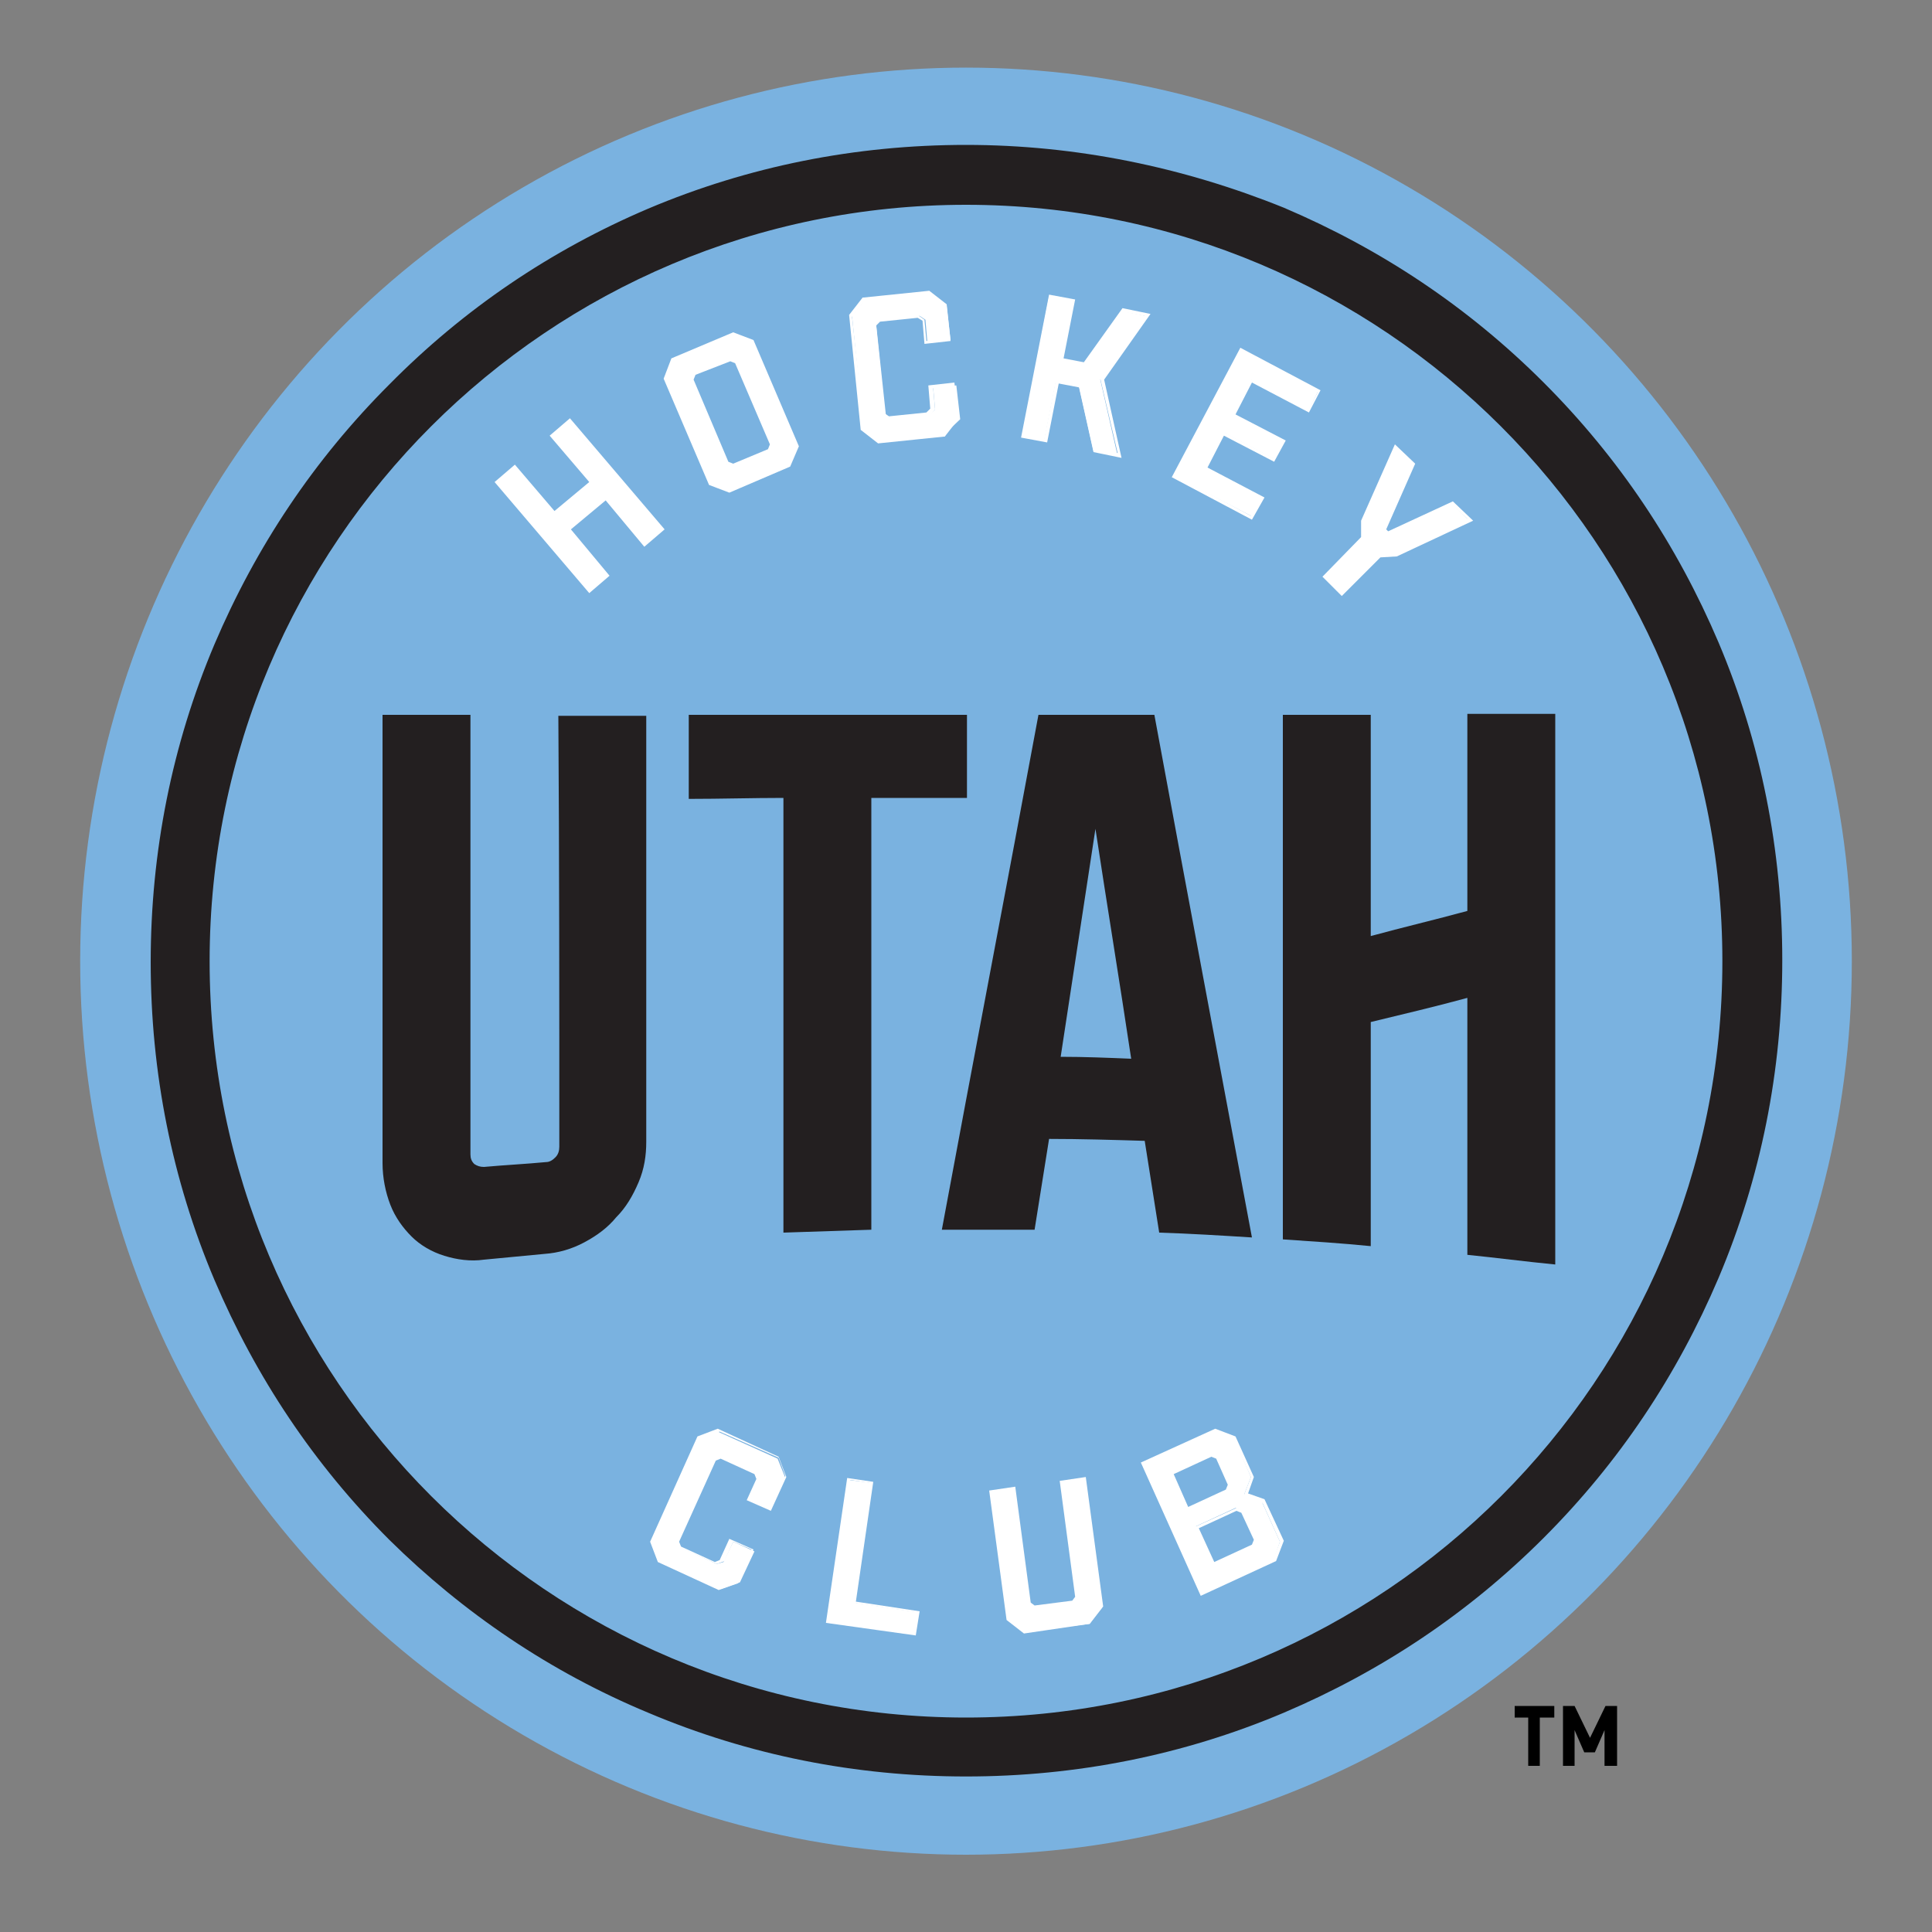 <?xml version="1.0" encoding="utf-8"?>
<!-- Generator: Adobe Illustrator 27.7.0, SVG Export Plug-In . SVG Version: 6.00 Build 0)  -->
<svg version="1.1" id="Layer_1" xmlns="http://www.w3.org/2000/svg" xmlns:xlink="http://www.w3.org/1999/xlink" x="0px" y="0px"
	 viewBox="0 0 200 200" style="enable-background:new 0 0 200 200;" xml:space="preserve">
<rect x="0" y="0" width="200" height="200" fill="#808080" stroke="none"/>
<style type="text/css">
	.st0{fill:#7AB2E0;}
	.st1{fill:#231F20;}
	.st2{fill:#FFFFFF;}
</style>
<g>
	<g>
		<ellipse class="st0" cx="100" cy="99.5" rx="91.7" ry="92.5"/>
		<g>
			<circle class="st0" cx="100" cy="99.5" r="78.3"/>
			<path class="st1" d="M100,21.2c43.2,0,78.3,35,78.3,78.3s-35,78.3-78.3,78.3c-43.2,0-78.3-35-78.3-78.3S56.8,21.2,100,21.2
				 M100,15c-11.4,0-22.5,2.2-32.9,6.6C57,25.9,48,32,40.3,39.8c-7.8,7.8-13.8,16.8-18.1,26.9c-4.4,10.4-6.6,21.5-6.6,32.9
				s2.2,22.5,6.6,32.9c4.3,10.1,10.3,19.1,18.1,26.9C48,167,57,173.1,67.1,177.3c10.4,4.4,21.5,6.6,32.9,6.6
				c11.4,0,22.5-2.2,32.9-6.6c10.1-4.3,19.1-10.3,26.9-18.1c7.8-7.8,13.8-16.8,18.1-26.9c4.4-10.4,6.6-21.5,6.6-32.9
				s-2.2-22.5-6.6-32.9c-4.3-10.1-10.3-19.1-18.1-26.9c-7.8-7.8-16.8-13.8-26.9-18.1C122.5,17.3,111.4,15,100,15L100,15z"/>
		</g>
		<g>
			<g>
				<path class="st2" d="M61,61.2l-9.6-11.3l1.8-1.5l4.1,4.8l3.8-3.3l-4.1-4.8l1.8-1.5l9.6,11.3l-1.8,1.5l-4-4.8l-3.8,3.3l4,4.8
					L61,61.2z"/>
				<path class="st2" d="M61,61.4l-9.8-11.5l2.1-1.8l4.1,4.8l3.6-3l-4.1-4.8l2.1-1.8l9.8,11.5l-2.1,1.8l-4-4.8l-3.6,3l4,4.8L61,61.4
					z M51.7,50l9.3,11l1.6-1.3l-4-4.8l4.1-3.5l4,4.8l1.6-1.3l-9.3-11l-1.6,1.3l4.1,4.8l-4.1,3.5l-4.1-4.8L51.7,50z"/>
			</g>
			<g>
				<path class="st2" d="M75.5,50.8l-2-0.8l-4.6-10.8l0.8-2l6.2-2.7l2,0.8l4.6,10.8l-0.8,2L75.5,50.8z M75.9,48.2l3.7-1.6l0.3-0.6
					l-3.7-8.6l-0.7-0.2l-3.7,1.6l-0.3,0.6l3.7,8.6L75.9,48.2z"/>
				<path class="st2" d="M75.5,51l-2.1-0.8l-4.7-11l0.8-2.1l6.4-2.7l2.1,0.8l4.7,11l-0.9,2.1L75.5,51z M73.7,49.8l1.8,0.7l6.1-2.6
					l0.8-1.8l-4.6-10.7l-1.9-0.7l-6.1,2.6l-0.7,1.8L73.7,49.8z M75.9,48.3L75.1,48l-3.7-8.7l0.3-0.8l3.8-1.6l0.8,0.3l3.7,8.7
					l-0.3,0.8L75.9,48.3z M75.4,47.8l0.5,0.2l3.6-1.5l0.2-0.5l-3.6-8.4l-0.5-0.2L72,38.8l-0.2,0.5L75.4,47.8z"/>
			</g>
			<g>
				<path class="st2" d="M91,45.7l-1.6-1.3l-1.2-11.7l1.3-1.6l6.8-0.7l1.7,1.3l0.4,3.5l-2.4,0.2l-0.2-2.3l-0.6-0.4l-4,0.4l-0.5,0.5
					l1,9.3l0.6,0.4l4-0.4l0.5-0.5l-0.2-2.3l2.4-0.2l0.4,3.5L97.7,45L91,45.7z"/>
				<path class="st2" d="M90.9,45.9l-1.8-1.4l-1.2-11.9l1.4-1.8l0.1,0l6.8-0.7l1.8,1.4l0.4,3.8l-2.7,0.3l-0.2-2.4L95,32.9l-3.9,0.4
					l-0.4,0.4l0.9,9.1l0.4,0.3l3.9-0.4l0.4-0.4l-0.2-2.4l2.7-0.3l0.4,3.8l-1.4,1.8l-0.1,0L90.9,45.9z M89.5,44.3l1.5,1.2l6.6-0.7
					l1.3-1.5L98.6,40l-2,0.2l0.2,2.2l-0.5,0.6l-4.1,0.4L91.4,43l-1-9.4l0.5-0.6l4.1-0.4l0.7,0.5l0.2,2.2l2-0.2l-0.3-3.3l-1.6-1.2
					l-6.6,0.7l-1.2,1.5L89.5,44.3z"/>
			</g>
			<g>
				<path class="st2" d="M105.8,45.2l2.8-14.5l2.3,0.5l-1.2,6.1l2.4,0.5l4-5.6l2.5,0.5l-4.7,6.6l1.8,7.9l-2.5-0.5l-1.5-6.7l-2.4-0.5
					l-1.2,6.1L105.8,45.2z"/>
				<path class="st2" d="M116.1,47.4l-2.9-0.6l-1.5-6.7l-2.1-0.4l-1.2,6.1l-2.7-0.5l2.9-14.8l2.7,0.5l-1.2,6.1l2.1,0.4l4-5.6
					l2.9,0.6l-4.8,6.8L116.1,47.4z M113.5,46.5l2.2,0.4l-1.8-7.7l4.6-6.5l-2.2-0.4l-4,5.6l-2.7-0.5l1.2-6.1l-2-0.4L106.1,45l2,0.4
					l1.2-6.1l2.7,0.5L113.5,46.5z"/>
			</g>
			<g>
				<path class="st2" d="M121.6,49.3l6.9-13.1l8,4.2l-1,2l-5.9-3.1l-1.9,3.6l5.2,2.7l-1,1.9l-5.2-2.7l-1.9,3.6l5.9,3.1l-1,2
					L121.6,49.3z"/>
				<path class="st2" d="M129.6,53.8l-8.3-4.4l7.1-13.4l8.3,4.4l-1.2,2.3l-5.9-3.1l-1.7,3.3l5.2,2.7l-1.2,2.2l-5.2-2.7l-1.7,3.3
					l5.9,3.1L129.6,53.8z M121.8,49.3l7.7,4.1l0.9-1.7l-5.9-3.1l2.1-3.9l5.2,2.7l0.9-1.6l-5.2-2.7l2.1-3.9l5.9,3.1l0.9-1.7l-7.7-4
					L121.8,49.3z"/>
			</g>
			<g>
				<path class="st2" d="M137.1,59.7l4-4l0-1.7l3.4-7.7l1.8,1.8l-3,6.8l0.3,0.3l6.7-3.1l1.8,1.8l-7.6,3.5l-1.7,0.1l-4,4L137.1,59.7z
					"/>
				<path class="st2" d="M138.9,61.7l-2-2l4-4.1l0-1.7l3.5-7.9l2.1,2l-3,6.8l0.2,0.2l6.7-3.1l2.1,2l-7.9,3.7l-1.7,0.1L138.9,61.7z
					 M137.4,59.7l1.5,1.5l3.9-4l1.8-0.1l7.3-3.4l-1.6-1.5l-6.7,3.1l-0.5-0.5l3-6.8l-1.6-1.5l-3.2,7.4l0,1.8L137.4,59.7z"/>
			</g>
		</g>
		<g>
			<g>
				<path class="st2" d="M68.2,161.6l-0.7-2l4.8-10.7l2-0.7l6.2,2.8l0.8,2l-1.5,3.2l-2.2-1l1-2.1l-0.3-0.7l-3.7-1.7L74,151l-3.8,8.5
					l0.3,0.7l3.7,1.7l0.7-0.2l1-2.1l2.2,1l-1.5,3.2l-2,0.7L68.2,161.6z"/>
				<path class="st2" d="M74.4,164.6l-6.3-2.9l-0.8-2.1l4.9-10.9l2.1-0.8l6.3,2.9l0.8,2.1l-1.6,3.5l-2.5-1.1l1-2.2l-0.2-0.5
					l-3.5-1.6l-0.5,0.2l-3.8,8.4l0.2,0.5l3.5,1.6l0.5-0.2l1-2.2l2.5,1.1l-1.6,3.5L74.4,164.6z M68.4,161.4l6.1,2.7l1.9-0.7l1.4-3
					l-1.9-0.8l-0.9,2l-0.8,0.3l-3.8-1.7l-0.3-0.8l3.9-8.6l0.8-0.3l3.8,1.7l0.3,0.8l-0.9,2l1.9,0.8l1.4-3l-0.7-1.9l-6.1-2.7l-1.8,0.7
					l-4.8,10.6L68.4,161.4z"/>
			</g>
			<g>
				<path class="st2" d="M85.7,167.8l2.1-14.6l2.4,0.3l-1.8,12.4l6.6,1l-0.3,2.2L85.7,167.8z"/>
				<path class="st2" d="M94.8,169.3l-9.3-1.3l2.2-15l2.7,0.4l-1.8,12.4l6.6,1L94.8,169.3z M85.9,167.6l8.6,1.2l0.3-1.9l-6.6-1
					l1.8-12.4l-2-0.3L85.9,167.6z"/>
			</g>
			<g>
				<path class="st2" d="M106.1,168.9l-1.7-1.3l-1.8-13.2l2.4-0.3l1.6,11.9l0.5,0.4l4-0.5l0.4-0.5l-1.6-11.9l2.4-0.3l1.8,13.2
					l-1.3,1.7L106.1,168.9z"/>
				<path class="st2" d="M106,169.1l-1.8-1.4l-1.8-13.4l2.7-0.4l1.6,12l0.4,0.3l3.9-0.5l0.3-0.4l-1.6-12l2.7-0.4l1.8,13.4l-1.4,1.8
					L106,169.1z M104.5,167.6l1.6,1.2l6.6-0.9l1.2-1.6l-1.7-12.9l-2,0.3l1.6,11.8l-0.5,0.7l-4.2,0.6l-0.7-0.5l-1.6-11.8l-2,0.3
					L104.5,167.6z"/>
			</g>
			<g>
				<path class="st2" d="M124.3,164.9l-6.1-13.4l7.5-3.4l2,0.7l1.8,4.1l-0.7,1.8l0,0l1.8,0.7l1.9,4.2l-0.7,2L124.3,164.9z
					 M123,156.2l4.1-1.9l0.2-0.6l-1.3-2.8l-0.6-0.2l-4.1,1.9L123,156.2z M125.6,161.9l4.1-1.9l0.2-0.7l-1.3-2.9l-0.7-0.3l-4.1,1.9
					L125.6,161.9z"/>
				<path class="st2" d="M124.3,165.2l-6.2-13.8l7.7-3.5l2.1,0.8l1.9,4.2l-0.6,1.7l1.7,0.6l2,4.3l-0.8,2.1L124.3,165.2z
					 M118.5,151.6l6,13.1l7.3-3.3l0.7-1.8l-1.8-4l-1.8-0.7l-0.1-0.2l0.7-1.8l-1.8-3.9l-1.8-0.7L118.5,151.6z M125.5,162.2l-1.9-4.1
					l4.4-2l0.8,0.3l1.4,3l-0.3,0.8L125.5,162.2z M124.1,158.2l1.6,3.5l3.9-1.8l0.2-0.5l-1.3-2.8l-0.5-0.2L124.1,158.2z M122.9,156.4
					l-1.8-4l4.3-2l0.8,0.3l1.3,3l-0.3,0.8L122.9,156.4z M121.5,152.6l1.5,3.4l3.9-1.8l0.2-0.5l-1.2-2.7l-0.5-0.2L121.5,152.6z"/>
			</g>
		</g>
		<g>
			<g>
				<path class="st1" d="M100.1,82.6c0-2.9,0-5.7,0-8.6c-9.6,0-19.2,0-28.8,0c0,2.9,0,5.8,0,8.7c3.3,0,6.6-0.1,9.8-0.1
					c0,15,0,30,0,45c3-0.1,6.1-0.2,9.1-0.3c0-14.9,0-29.8,0-44.7C93.4,82.6,96.7,82.6,100.1,82.6z"/>
			</g>
			<g>
				<path class="st1" d="M119.5,74c-4,0-8,0-12,0c-3.3,17.8-6.7,35.5-10,53.3c3.2,0,6.4,0,9.6,0c0.5-3.1,1-6.3,1.5-9.4
					c3.3,0,6.6,0.1,9.9,0.2c0.5,3.2,1,6.3,1.5,9.5l0,0c3.2,0.1,6.4,0.3,9.6,0.5C126.2,109.9,122.8,91.9,119.5,74z M109.8,109.4
					c1.2-7.9,2.4-15.7,3.6-23.6c1.2,7.9,2.5,15.8,3.7,23.8C114.7,109.5,112.3,109.4,109.8,109.4z"/>
			</g>
			<g>
				<path class="st1" d="M57.9,118.7c0,0.4-0.1,0.8-0.4,1.1c-0.3,0.3-0.6,0.5-1,0.5c-2.1,0.2-4.2,0.3-6.4,0.5c-0.4,0-0.7-0.1-1-0.3
					c-0.3-0.3-0.4-0.6-0.4-1c0-15.2,0-30.3,0-45.5c-3,0-6.1,0-9.1,0c0,15.5,0,30.9,0,46.4c0,1.5,0.3,3,0.8,4.3
					c0.5,1.3,1.3,2.4,2.2,3.3c0.9,0.9,2.1,1.6,3.4,2c1.3,0.4,2.7,0.6,4.1,0.4c2.1-0.2,4.2-0.4,6.3-0.6c1.4-0.1,2.8-0.5,4.1-1.2
					c1.3-0.7,2.4-1.5,3.3-2.6c1-1,1.7-2.2,2.3-3.6c0.6-1.4,0.8-2.8,0.8-4.2c0-14.7,0-29.4,0-44.1c-3,0-6.1,0-9.1,0
					C57.9,88.9,57.9,103.8,57.9,118.7z"/>
			</g>
			<g>
				<path class="st1" d="M151.9,94.3c-3.3,0.9-6.7,1.7-10,2.6c0-7.6,0-15.3,0-22.9c-3,0-6.1,0-9.1,0c0,18.1,0,36.2,0,54.3
					c3,0.2,6.1,0.4,9.1,0.7c0-7.7,0-15.5,0-23.2c3.3-0.8,6.7-1.6,10-2.5c0,8.9,0,17.7,0,26.6c3,0.3,6,0.7,9.1,1c0-19,0-38,0-57
					c-3,0-6.1,0-9.1,0C151.9,80.8,151.9,87.6,151.9,94.3z"/>
			</g>
		</g>
	</g>
	<g>
		<g>
			<g>
				<path d="M159.4,177.8v5h-1.2v-5h-1.4v-1.2h4.1v1.2H159.4z M166.1,182.8v-3.7l-1,2.3H164l-1-2.3v3.7h-1.2v-6.2h1.2l1.6,3.3
					l1.6-3.3h1.2v6.2H166.1z"/>
			</g>
		</g>
	</g>
</g>
</svg>
